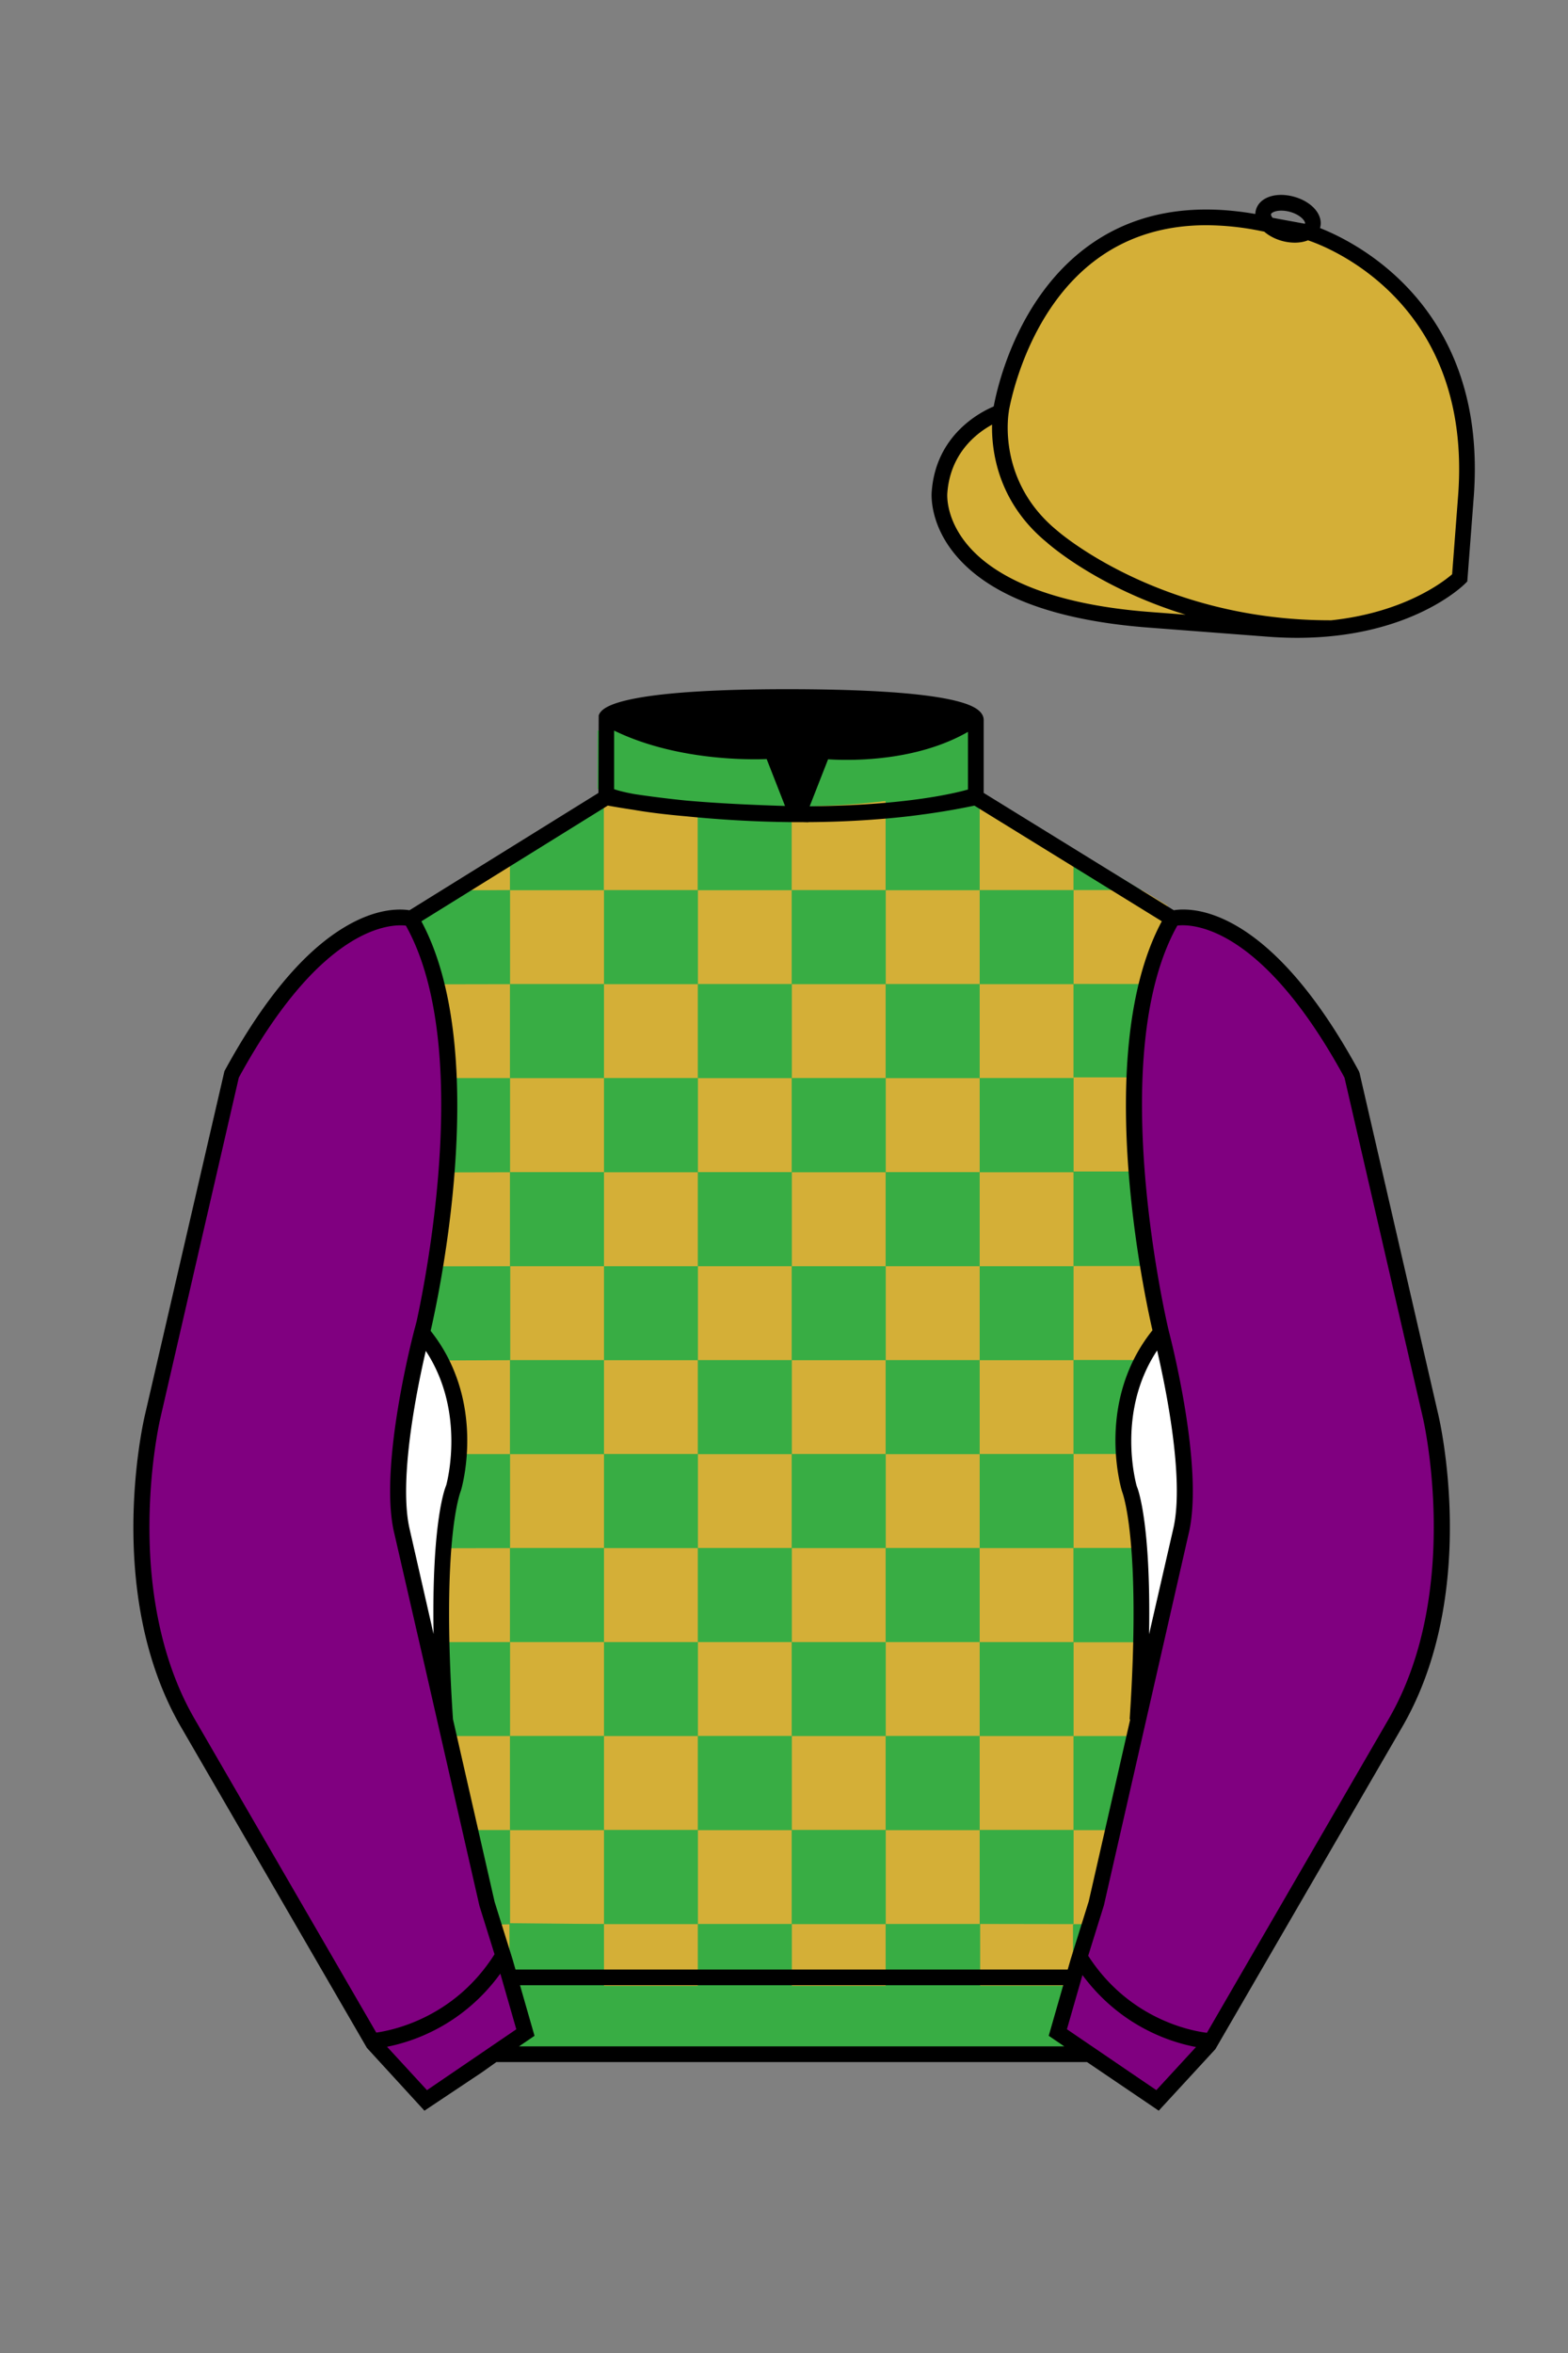 
<svg xmlns="http://www.w3.org/2000/svg" viewBox="0 0 100 150">

	<rect x="0" y="0" width="100" height="150" fill="#808080" stroke="none"/>

	<path d="M74.752 58.99s5.164-1.613 11.451 9.961l5.025 21.795s2.623 11.087-2.232 19.497l-11.869 20.482-3.318 3.605-4.346-2.944H31.484l-1.03.731-3.317 2.213-1.658-1.802-1.659-1.803-5.936-10.241-5.936-10.241c-2.427-4.205-2.985-9.08-2.936-12.902.049-3.823.705-6.595.705-6.595l2.512-10.897 2.512-10.898c3.144-5.787 6.007-8.277 8.084-9.321 2.077-1.043 3.368-.64 3.368-.64l6.228-3.865 6.229-3.865v-5.08s.087-.328 1.571-.655c1.483-.328 4.364-.655 9.95-.655 6.222 0 9.232.368 10.689.737 1.455.369 1.357.737 1.357.737v4.916l12.535 7.73z" fill="#38ad44"></path>

<defs><style>.cls-1{fill:#fff;}</style></defs><polygon points="32.53 54.11 32.53 56.75 28.27 56.75 32.53 54.11" fill="#D4AF37"></polygon><polygon points="38.52 50.76 38.52 56.75 32.53 56.75 32.53 54.11 37.94 50.76 38.52 50.76" fill="#38ad44"></polygon><path d="M32.53,56.75v6H27.16a15.11,15.11,0,0,0-.63-2V57.83l1-.64.05,0,.66-.41Z" fill="#38ad44"></path><rect x="32.53" y="56.75" width="5.99" height="5.99" fill="#D4AF37"></rect><path d="M32.53,62.74v6H28c0-.8-.08-1.6-.16-2.38,0-.12,0-.23-.05-.35a24.09,24.09,0,0,0-.59-3.26Z" fill="#D4AF37"></path><rect x="32.53" y="62.74" width="5.99" height="5.99" fill="#38ad44"></rect><path d="M32.53,68.73v6H27.82a49.55,49.55,0,0,0,.14-6Z" fill="#38ad44"></path><rect x="32.53" y="68.73" width="5.99" height="5.99" fill="#D4AF37"></rect><path d="M32.53,74.73v6H27.08c.25-1.53.52-3.38.69-5.4l0-.37c0-.07,0-.14,0-.22Z" fill="#D4AF37"></path><rect x="32.53" y="74.73" width="5.99" height="5.99" fill="#38ad44"></rect><path d="M32.53,80.72v6h-5l-.15-.25a9.64,9.64,0,0,0-.88-1.53V83.69c0-.17.08-.37.12-.59s0-.15,0-.23l.15-.77v0c.07-.41.15-.86.23-1.35Z" fill="#38ad44"></path><rect x="32.53" y="80.72" width="0.01" height="5.99" fill="#D4AF37"></rect><rect x="32.54" y="80.72" width="5.98" height="5.99" fill="#D4AF37"></rect><rect x="32.53" y="80.72" width="0.01" height="5.99" fill="#38ad44"></rect><path d="M32.53,86.71v6H28.81a12.66,12.66,0,0,0-.17-2.91,0,0,0,0,0,0,0,10,10,0,0,0-1.07-3.07Z" fill="#D4AF37"></path><rect x="32.53" y="86.71" width="5.99" height="5.99" fill="#38ad44"></rect><path d="M32.53,92.7v6H27.85a16.89,16.89,0,0,1,.65-4,10.3,10.3,0,0,0,.31-2Z" fill="#38ad44"></path><rect x="32.53" y="92.7" width="5.99" height="5.99" fill="#D4AF37"></rect><path d="M32.53,98.69v6h-5c0-.27.05-.54.07-.81l.08.33c0-.47,0-.91,0-1.34,0-.21,0-.41,0-.61v-.2c0-1.33.07-2.44.15-3.36Z" fill="#D4AF37"></path><rect x="32.53" y="98.69" width="5.99" height="5.99" fill="#38ad44"></rect><path d="M32.53,104.68v6H28l-.34-1.48-.59-2.57a11.12,11.12,0,0,0,.45-1.94Z" fill="#38ad44"></path><rect x="32.53" y="104.68" width="5.99" height="5.99" fill="#D4AF37"></rect><polygon points="32.53 110.67 32.53 116.67 29.41 116.67 28.53 112.83 28.31 111.86 28.04 110.71 28.03 110.67 32.53 110.67" fill="#D4AF37"></polygon><rect x="32.53" y="110.67" width="5.99" height="5.99" fill="#38ad44"></rect><polygon points="32.53 116.67 32.53 122.66 30.91 122.66 30.5 121.4 29.72 118.03 29.69 117.89 29.41 116.67 32.53 116.67" fill="#38ad44"></polygon><rect x="32.53" y="116.67" width="5.99" height="5.99" fill="#D4AF37"></rect><path d="M32.53,122.67v4h-.4l-.22-.77,0,0a10.31,10.31,0,0,0-.35-1.27v0l-.63-1.92Z" fill="#D4AF37"></path><path d="M38.52,122.66v3.94H33v0l-.51,0v-4Z" fill="#38ad44"></path><path d="M44.51,51.05v5.7h-6v-6h3.31C42.61,50.86,43.51,51,44.51,51.05Z" fill="#D4AF37"></path><path d="M50.5,51.4v5.35h-6v-5.7c1.6.15,3.46.28,5.47.31h0Z" fill="#38ad44"></path><rect x="38.52" y="56.75" width="5.99" height="5.99" fill="#38ad44"></rect><rect x="44.51" y="56.75" width="5.99" height="5.99" fill="#D4AF37"></rect><rect x="38.52" y="62.74" width="5.99" height="5.99" fill="#D4AF37"></rect><rect x="44.51" y="62.74" width="5.99" height="5.99" fill="#38ad44"></rect><rect x="38.52" y="68.73" width="5.99" height="5.99" fill="#38ad44"></rect><rect x="44.51" y="68.73" width="5.99" height="5.99" fill="#D4AF37"></rect><rect x="38.52" y="74.73" width="5.99" height="5.99" fill="#D4AF37"></rect><rect x="44.51" y="74.73" width="5.99" height="5.99" fill="#38ad44"></rect><rect x="38.52" y="80.72" width="5.99" height="5.99" fill="#38ad44"></rect><rect x="44.51" y="80.72" width="5.99" height="5.99" fill="#D4AF37"></rect><rect x="38.52" y="86.71" width="5.99" height="5.99" fill="#D4AF37"></rect><rect x="44.51" y="86.71" width="5.99" height="5.99" fill="#38ad44"></rect><rect x="38.52" y="92.7" width="5.99" height="5.99" fill="#38ad44"></rect><rect x="44.51" y="92.7" width="5.99" height="5.99" fill="#D4AF37"></rect><rect x="38.52" y="98.69" width="5.99" height="5.99" fill="#D4AF37"></rect><rect x="44.51" y="98.69" width="5.99" height="5.99" fill="#38ad44"></rect><rect x="38.52" y="104.68" width="5.99" height="5.99" fill="#38ad44"></rect><rect x="44.51" y="104.68" width="5.99" height="5.99" fill="#D4AF37"></rect><rect x="38.52" y="110.67" width="5.99" height="5.99" fill="#D4AF37"></rect><rect x="44.51" y="110.67" width="5.99" height="5.99" fill="#38ad44"></rect><rect x="38.52" y="116.67" width="5.99" height="5.99" fill="#38ad44"></rect><rect x="44.51" y="116.67" width="5.99" height="5.99" fill="#D4AF37"></rect><rect x="38.52" y="122.66" width="5.99" height="3.94" fill="#D4AF37"></rect><rect x="44.51" y="122.66" width="5.99" height="3.94" fill="#38ad44"></rect><path d="M56.49,51.06v5.69h-6V51.4c.3,0,.6,0,.9,0A8.31,8.31,0,0,0,53,51.27C54.3,51.23,55.47,51.15,56.49,51.06Z" fill="#D4AF37"></path><path d="M62.48,50.76v6h-6V51.06c1-.09,1.85-.19,2.57-.3Z" fill="#38ad44"></path><rect x="50.5" y="56.75" width="5.99" height="5.99" fill="#38ad44"></rect><rect x="56.49" y="56.75" width="5.99" height="5.99" fill="#D4AF37"></rect><rect x="50.5" y="62.74" width="5.99" height="5.99" fill="#D4AF37"></rect><rect x="56.49" y="62.74" width="5.99" height="5.99" fill="#38ad44"></rect><rect x="50.5" y="68.73" width="5.99" height="5.99" fill="#38ad44"></rect><rect x="56.49" y="68.73" width="5.99" height="5.99" fill="#D4AF37"></rect><rect x="50.5" y="74.73" width="5.99" height="5.99" fill="#D4AF37"></rect><rect x="56.49" y="74.73" width="5.99" height="5.99" fill="#38ad44"></rect><rect x="50.5" y="80.72" width="5.99" height="5.99" fill="#38ad44"></rect><rect x="56.49" y="80.72" width="5.99" height="5.99" fill="#D4AF37"></rect><rect x="50.5" y="86.71" width="5.99" height="5.99" fill="#D4AF37"></rect><rect x="56.49" y="86.71" width="5.99" height="5.99" fill="#38ad44"></rect><rect x="50.5" y="92.7" width="5.99" height="5.99" fill="#38ad44"></rect><rect x="56.49" y="92.7" width="5.99" height="5.99" fill="#D4AF37"></rect><rect x="50.5" y="98.69" width="5.99" height="5.99" fill="#D4AF37"></rect><rect x="56.49" y="98.69" width="5.99" height="5.99" fill="#38ad44"></rect><rect x="50.5" y="104.68" width="5.99" height="5.99" fill="#38ad44"></rect><rect x="56.49" y="104.68" width="5.99" height="5.99" fill="#D4AF37"></rect><rect x="50.5" y="110.67" width="5.99" height="5.99" fill="#D4AF37"></rect><rect x="56.49" y="110.67" width="5.99" height="5.99" fill="#38ad44"></rect><rect x="50.5" y="116.67" width="5.99" height="5.99" fill="#38ad44"></rect><rect x="56.49" y="116.67" width="5.99" height="5.99" fill="#D4AF37"></rect><rect x="50.5" y="122.66" width="5.99" height="3.94" fill="#D4AF37"></rect><rect x="56.49" y="122.66" width="5.99" height="3.94" fill="#38ad44"></rect><polygon points="68.47 54.15 68.47 56.75 62.48 56.75 62.48 50.76 62.8 50.76 68.47 54.15" fill="#D4AF37"></polygon><polygon points="72.81 56.75 68.47 56.75 68.47 54.15 72.81 56.75" fill="#38ad44"></polygon><rect x="62.48" y="56.75" width="5.99" height="5.99" fill="#38ad44"></rect><path d="M74.47,57.74v2.55a16.82,16.82,0,0,0-.85,2.45H68.47v-6h4.34l.12.07.47.28Z" fill="#D4AF37"></path><rect x="62.48" y="62.74" width="5.99" height="5.99" fill="#D4AF37"></rect><path d="M73.62,62.74c-.06.23-.12.46-.17.69a22.83,22.83,0,0,0-.4,2.27c0,.26-.07.53-.1.8-.06.55-.11,1.11-.14,1.68,0,.18,0,.37,0,.55H68.47v-6Z" fill="#38ad44"></path><rect x="62.48" y="68.73" width="5.99" height="5.99" fill="#38ad44"></rect><path d="M72.9,74.68v0H68.47v-6h4.32A47,47,0,0,0,72.9,74.68Z" fill="#D4AF37"></path><rect x="62.48" y="74.73" width="5.99" height="5.99" fill="#D4AF37"></rect><path d="M73.59,80.72H68.47v-6H72.9v.11C73.06,77,73.33,79.06,73.59,80.72Z" fill="#38ad44"></path><rect x="62.48" y="80.72" width="5.98" height="5.99" fill="#38ad44"></rect><rect x="68.46" y="80.72" width="0.01" height="5.99" fill="#D4AF37"></rect><path d="M74.44,85.05a12.17,12.17,0,0,0-.63,1.11.18.18,0,0,1,0-.06h0c-.14.2-.26.41-.38.61H68.47v-6h5.12c.09.62.19,1.19.28,1.7s.23,1.18.31,1.58h0l.12.54.08.36A1.24,1.24,0,0,1,74.44,85.05Z" fill="#D4AF37"></path><rect x="68.46" y="80.72" width="0.01" height="5.99" fill="#38ad44"></rect><rect x="62.48" y="86.71" width="5.99" height="5.99" fill="#D4AF37"></rect><path d="M73.42,86.71a9.37,9.37,0,0,0-1.06,2.88h0a11.89,11.89,0,0,0-.19,3.11H68.47v-6Z" fill="#38ad44"></path><rect x="62.48" y="92.7" width="5.99" height="5.99" fill="#38ad44"></rect><path d="M73.16,98.69H68.47v-6h3.69a12.3,12.3,0,0,0,.34,2.1A16,16,0,0,1,73.16,98.69Z" fill="#D4AF37"></path><rect x="62.48" y="98.69" width="5.98" height="5.99" fill="#D4AF37"></rect><rect x="68.46" y="98.69" width="0.01" height="5.99" fill="#38ad44"></rect><path d="M73.3,102.86v1.19h0c0,.21-.05.42-.07.63H68.47v-6h4.68C73.23,99.78,73.29,101.15,73.3,102.86Z" fill="#38ad44"></path><rect x="68.46" y="98.69" width="0.01" height="5.99" fill="#D4AF37"></rect><rect x="62.48" y="104.68" width="5.99" height="5.99" fill="#38ad44"></rect><path d="M73.44,107.81l-.44,2h-.08l-.2.88H68.47v-6h4.76a10.24,10.24,0,0,0,0,1.66A11.56,11.56,0,0,0,73.44,107.81Z" fill="#D4AF37"></path><rect x="62.48" y="110.67" width="5.99" height="5.99" fill="#D4AF37"></rect><polygon points="72.72 110.67 72.61 111.14 72.61 111.16 71.34 116.67 68.47 116.67 68.47 110.67 72.72 110.67" fill="#38ad44"></polygon><rect x="62.48" y="116.67" width="5.99" height="5.99" fill="#38ad44"></rect><polygon points="71.34 116.67 70.92 118.47 70.2 121.6 69.86 122.66 68.47 122.66 68.47 116.67 71.34 116.67" fill="#D4AF37"></polygon><path d="M68.47,122.66v3.93l-.5,0c-.16,0-.31,0-.46,0h-5v-3.94Z" fill="#D4AF37"></path><path d="M69.26,124.54l0,0h0a9.61,9.61,0,0,0-.36,1.3l-.06-.08-.21.86h-.2v-3.93h1.39Z" fill="#38ad44"></path>

	<path fill="#D4AF37" d="M83.483 14.819s11.045 3.167 10.006 16.831l-.299 3.929-.098 1.266s-3.854 3.878-12.191 3.244l-7.594-.578c-14.146-1.076-13.389-8.132-13.389-8.132.299-3.929 3.901-5.104 3.901-5.104s2.192-14.981 16.72-12.033l.391.107 2.553.47z"></path>


	<path fill="#800080" d="M27.109 134.103l2.913-1.944 1.434-.999 2.014-1.385-1.298-4.521-1.154-3.698-5.45-23.896c-.876-4.191 1.314-12.492 1.314-12.492s4.328-17.817-.715-26.405c0 0-5.164-1.613-11.452 9.961L9.69 90.519s-2.623 11.088 2.231 19.498l11.871 20.482 3.317 3.604"></path>


	<path fill="#800080" d="M73.785 134.1l-2.912-1.944-1.434-1-2.014-1.384 1.297-4.521 1.154-3.698 5.451-23.896c.875-4.191-1.314-12.493-1.314-12.493s-4.328-17.816.715-26.404c0 0 5.164-1.613 11.451 9.961l5.025 21.795s2.623 11.087-2.232 19.497l-11.869 20.482-3.318 3.605"></path>


	<path fill="#38ad44" d="M47.835 48.387l1.188 2.979s-8-.104-10.917-1.063v-3.75c0 .001 3.843 2.084 9.729 1.834zm3.948 0l-1.219 3c5.563.094 10.125-1.063 10.125-1.063v-3.688c-3.656 2.033-8.906 1.751-8.906 1.751z"></path>


	<path fill="#fff" d="M25.587 97.434c-.875-4.191 1.313-12.492 1.313-12.492 3.678 4.398 2.014 9.944 2.014 9.944s-1.313 2.917-.525 14.753l-2.802-12.205z"></path>
	<path fill="#fff" d="M75.345 97.434c.877-4.191-1.313-12.492-1.313-12.492-3.678 4.398-2.014 9.944-2.014 9.944s1.313 2.917.525 14.753l2.802-12.205z"></path>
	<path d="M84.819 40.543c-11.27 0-17.779-5.718-18.052-5.961-4.297-3.521-3.444-8.346-3.406-8.55l.982.184c-.033.181-.769 4.457 3.075 7.606.08.071 6.532 5.721 17.403 5.721h.09l.002 1h-.094z
	M82.73 40.661c-.596 0-1.218-.023-1.867-.072l-7.593-.579c-6.005-.457-10.158-2.021-12.344-4.647-1.696-2.038-1.513-3.956-1.504-4.037.271-3.571 3.034-5.027 3.952-5.415.256-1.371 1.571-7.096 6.191-10.343 2.977-2.091 6.7-2.705 11.074-1.816l.423.115 2.559.471c.114.033 11.425 3.44 10.367 17.35l-.411 5.379-.13.13c-.151.154-3.53 3.464-10.717 3.464zm-5.795-26.304c-2.591 0-4.87.677-6.794 2.03-4.813 3.383-5.817 9.896-5.826 9.961l-.045.305-.294.098c-.134.044-3.289 1.132-3.558 4.667-.008.078-.137 1.629 1.303 3.337 1.386 1.645 4.527 3.718 11.625 4.258l7.594.578c7.166.546 10.944-2.356 11.67-2.982l.381-4.997c.977-12.83-9.1-16.144-9.624-16.307l-2.958-.58a17.567 17.567 0 0 0-3.474-.368z
	M82.73 40.661c-.596 0-1.218-.023-1.867-.072l-7.593-.579c-6.005-.457-10.158-2.021-12.344-4.647-1.696-2.038-1.513-3.956-1.504-4.037.271-3.571 3.034-5.027 3.952-5.415.256-1.371 1.571-7.096 6.191-10.343 2.977-2.091 6.7-2.705 11.074-1.816l.423.115 2.559.471c.114.033 11.425 3.44 10.367 17.35l-.411 5.379-.13.13c-.151.154-3.53 3.464-10.717 3.464zm-5.795-26.304c-2.591 0-4.87.677-6.794 2.03-4.813 3.383-5.817 9.896-5.826 9.961l-.045.305-.294.098c-.134.044-3.289 1.132-3.558 4.667-.008.078-.137 1.629 1.303 3.337 1.386 1.645 4.527 3.718 11.625 4.258l7.594.578c7.166.546 10.944-2.356 11.67-2.982l.381-4.997c.977-12.83-9.1-16.144-9.624-16.307l-2.958-.58a17.567 17.567 0 0 0-3.474-.368z
	M82.574 15.469a3.11 3.11 0 0 1-.82-.114c-.686-.19-1.256-.589-1.524-1.066-.169-.299-.215-.613-.132-.908.223-.802 1.273-1.161 2.436-.838.685.189 1.255.587 1.524 1.065.169.299.215.614.132.91-.082.295-.282.54-.58.709-.285.16-.646.242-1.036.242zm-.858-2.042c-.389 0-.63.131-.655.223-.009.033.005.087.039.147.104.185.409.452.922.594.513.143.91.07 1.095-.035.061-.035.101-.074.109-.107l.001-.002c.01-.033-.005-.088-.04-.149-.104-.185-.408-.451-.92-.593a2.105 2.105 0 0 0-.551-.078z
	M73.901 134.551l-7.018-4.773 1.396-4.866 1.157-3.71 5.441-23.858c.839-4.021-1.289-12.173-1.311-12.254-.181-.745-4.32-18.123.767-26.785l.099-.167.184-.057c.229-.071 5.632-1.596 12.04 10.199l.048.126 5.025 21.795c.108.458 2.611 11.375-2.287 19.859L77.51 130.632l-3.609 3.919zm-5.857-5.19l5.701 3.883 2.991-3.249 11.842-20.436c4.696-8.134 2.204-19.022 2.179-19.131l-5.011-21.731c-5.364-9.843-9.742-9.825-10.658-9.696-4.709 8.387-.593 25.667-.55 25.842.088.334 2.206 8.455 1.317 12.714l-5.453 23.905-1.164 3.736-1.194 4.163zM27.069 134.554l-3.671-4.006-11.871-20.482c-4.897-8.485-2.394-19.403-2.284-19.864l5.071-21.919c6.411-11.799 11.813-10.27 12.04-10.199l.185.057.098.167c5.087 8.663.948 26.041.77 26.776-.024.091-2.152 8.245-1.31 12.271l5.448 23.888 1.144 3.661 1.4 4.877-7.02 4.773zm-2.834-4.555l2.99 3.248 5.702-3.883-1.198-4.175-1.151-3.688-5.46-23.934c-.893-4.267 1.227-12.388 1.317-12.731.04-.165 4.155-17.44-.551-25.829-.909-.107-5.339-.069-10.661 9.692l-5.008 21.729c-.026.111-2.519 11.001 2.176 19.136l11.844 20.435z
	M23.777 130.604l-.057-.998c.049-.003 4.939-.348 7.894-5.146l.852.523c-3.237 5.258-8.468 5.609-8.689 5.621z
	M27.903 109.751l-2.805-12.215c-.89-4.259 1.229-12.379 1.319-12.723l.247-.935.621.742c3.807 4.551 2.18 10.171 2.109 10.408-.034.087-1.268 3.124-.505 14.576l-.986.147zm-1.827-12.425l1.575 6.859c-.126-7.325.762-9.403.808-9.505-.004 0 1.317-4.618-1.323-8.591-.54 2.327-1.721 8.062-1.06 11.237zM51.09 52.412c-6.99 0-12.442-1.079-12.523-1.095l.198-.98c.12.025 12.197 2.409 23.363.001l.211.978c-3.813.822-7.727 1.096-11.249 1.096z
	M51.547 52.42l-.754-.02c-10.628-.278-12.238-1.21-12.453-1.394l.65-.76-.325.38.288-.408c.059.036 1.529.871 11.112 1.161l-1.17-2.989c-1.409.054-6.492.059-10.477-2.209l.494-.869c4.315 2.455 10.223 2.065 10.282 2.063l.367-.026 1.986 5.071z
	M50.904 52.404h-.733l1.983-5.065.379.041c.058.007 5.735.577 9.436-2.061l.58.814c-3.475 2.477-8.334 2.363-9.738 2.272L51.638 51.4c7.338-.069 10.418-1.167 10.449-1.178l.344.939c-.139.051-3.485 1.243-11.527 1.243z
	M73.031 109.751l-.986-.146c.762-11.452-.472-14.489-.484-14.519-.092-.295-1.719-5.915 2.088-10.466l.621-.742.246.935c.091.344 2.209 8.465 1.318 12.723l-.002.01-2.801 12.205zm.766-23.661c-2.652 3.985-1.314 8.603-1.3 8.652.027.051.912 2.12.786 9.44l1.573-6.856c.663-3.176-.518-8.911-1.059-11.236zM32.544 125.555h35.971v1H32.544zM77.101 130.604c-.222-.012-5.455-.362-8.689-5.621l.852-.523c2.964 4.818 7.844 5.144 7.893 5.146l-.056.998zM50.949 44.453c9.949 0 11.197 1.295 11.197 1.295-3.447 2.682-9.653 2.065-9.653 2.065l-1.61 3.884-1.652-3.822c-8.023 0-10.431-2.188-10.431-2.188s1.083-1.234 12.149-1.234z
	M73.899 134.553l-4.575-3.1H31.658l-.9.639-3.685 2.459-3.671-4.007-11.871-20.482c-2.565-4.445-3.049-9.609-3.003-13.16.049-3.834.691-6.588.719-6.703l5.071-21.919c2.657-4.891 5.449-8.097 8.299-9.529 1.731-.87 2.992-.805 3.498-.724l12.051-7.479.017-4.93c.111-.418.748-.75 1.947-1.015 2.004-.442 5.388-.667 10.058-.667 5.202 0 8.839.253 10.812.752.907.23 1.427.502 1.636.857a.696.696 0 0 1 .099.391v4.611l12.125 7.479c1.135-.186 6.067-.296 11.799 10.253l.048.126L91.732 90.2c.108.458 2.611 11.375-2.287 19.859L77.51 130.632l-3.611 3.921zm-49.659-4.558l2.99 3.249 4.109-2.791h38.292l4.116 2.789 2.989-3.247 11.842-20.436c4.701-8.143 2.204-19.022 2.179-19.131l-5.011-21.732c-5.95-10.916-10.79-9.678-10.836-9.661l-.212.061-.194-.114-12.771-7.877v-5.079c-.095-.068-.353-.209-.98-.369-1.301-.329-4.189-.722-10.566-.722-5.727 0-8.513.35-9.842.644-.712.157-1.041.303-1.179.382v5.143l-12.887 7.998-.218-.068c-.006-.002-1.155-.315-2.994.609-1.825.917-4.664 3.233-7.837 9.053l-5.008 21.729c-.007.03-.645 2.771-.692 6.489-.044 3.425.417 8.398 2.869 12.646l11.841 20.435zm14.835-83.971z
	" fill="#000000"></path>

</svg>

